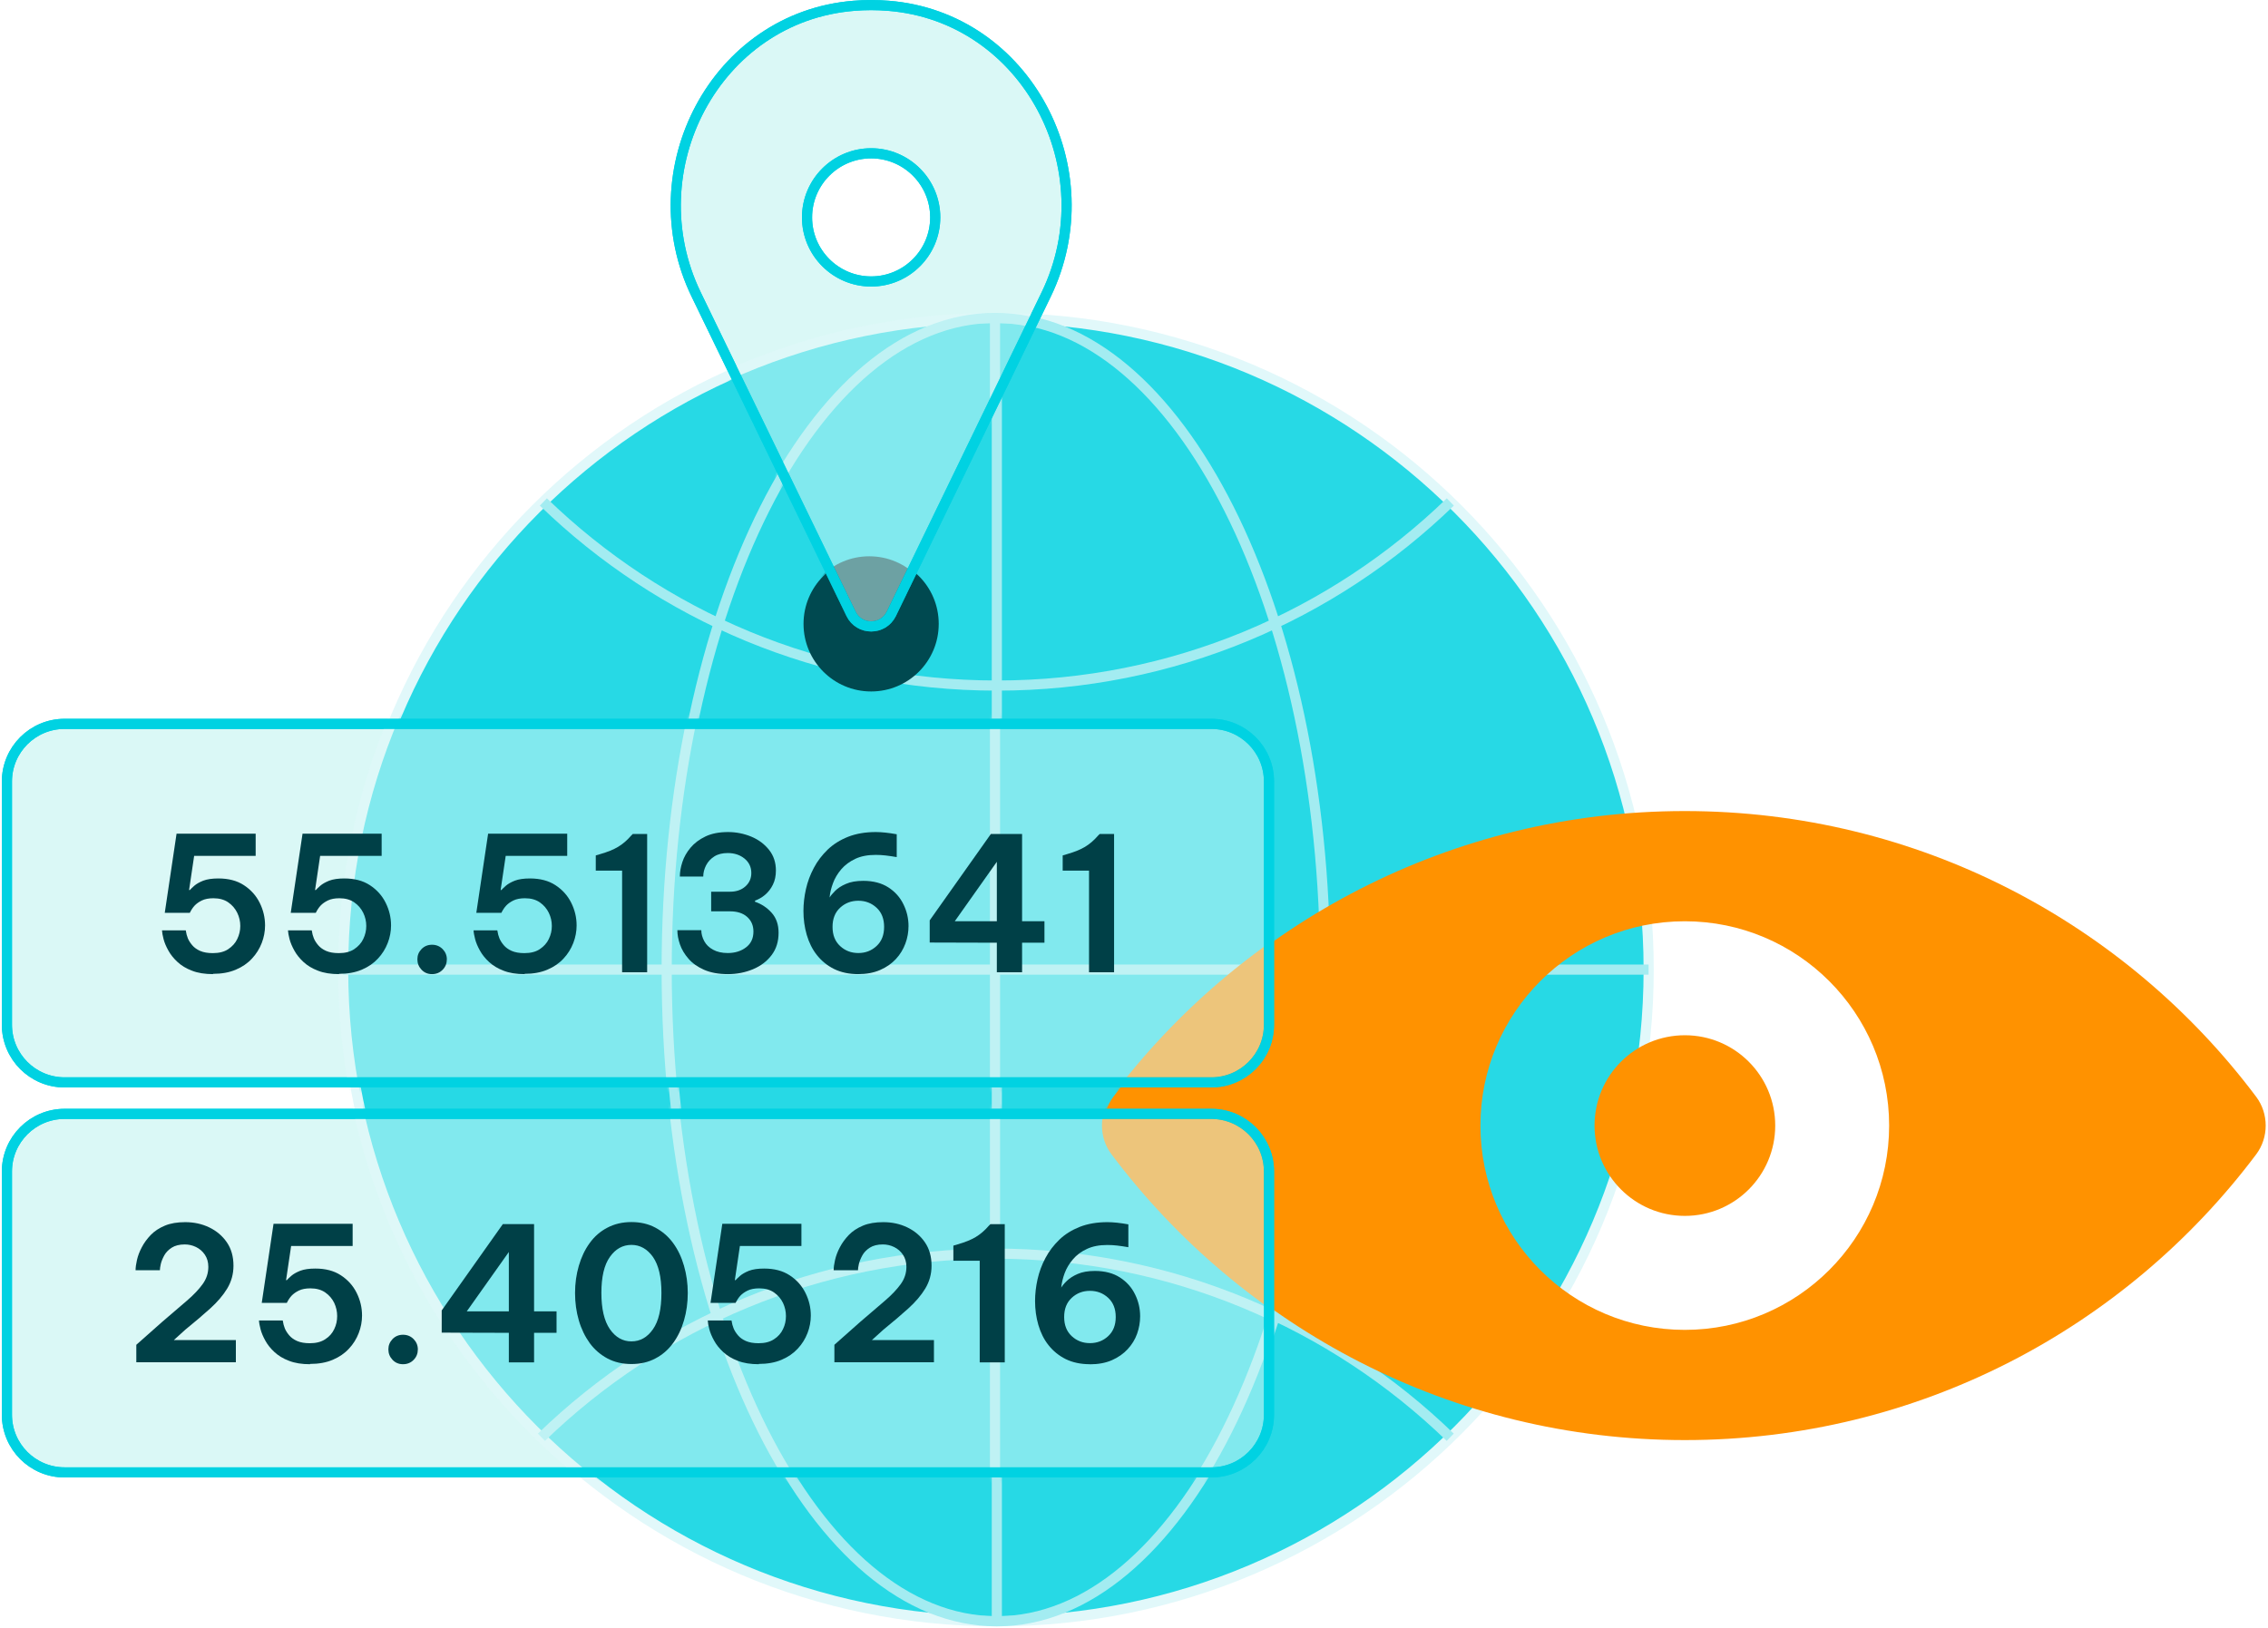 <svg width="447" height="321" viewBox="0 0 447 321" fill="none" xmlns="http://www.w3.org/2000/svg">
<path d="M196.466 319.621C267.419 319.621 324.938 262.102 324.938 191.149C324.938 120.196 267.419 62.677 196.466 62.677C125.513 62.677 67.994 120.196 67.994 191.149C67.994 262.102 125.513 319.621 196.466 319.621Z" fill="#27D9E5" stroke="#E1F8FA" stroke-width="2" stroke-miterlimit="10"/>
<path d="M196.467 62.677V319.602" stroke="#A3ECF1" stroke-width="2" stroke-miterlimit="10"/>
<path d="M67.994 191.149H324.92" stroke="#A3ECF1" stroke-width="2" stroke-miterlimit="10"/>
<path d="M196.466 319.621C232.203 319.621 261.174 262.102 261.174 191.149C261.174 120.196 232.203 62.677 196.466 62.677C160.729 62.677 131.758 120.196 131.758 191.149C131.758 262.102 160.729 319.621 196.466 319.621Z" stroke="#A3ECF1" stroke-width="2" stroke-miterlimit="10"/>
<path d="M107.072 283.337C130.196 260.939 161.706 247.144 196.447 247.144C231.188 247.144 262.698 260.939 285.822 283.337" stroke="#A3ECF1" stroke-width="2" stroke-miterlimit="10"/>
<path d="M285.842 98.96C262.717 121.359 231.208 135.153 196.467 135.153C161.726 135.153 130.216 121.359 107.092 98.96" stroke="#A3ECF1" stroke-width="2" stroke-miterlimit="10"/>
<path d="M171.69 136.315C179.048 136.315 185.013 130.35 185.013 122.992C185.013 115.634 179.048 109.669 171.69 109.669C164.332 109.669 158.367 115.634 158.367 122.992C158.367 130.35 164.332 136.315 171.69 136.315Z" fill="#004950"/>
<path d="M444.68 216.233C419.015 182.019 378.121 159.893 332.054 159.893C285.987 159.893 245.111 182.019 219.427 216.233C216.923 219.555 216.923 224.237 219.427 227.559C245.093 261.773 285.987 283.899 332.054 283.899C378.121 283.899 418.996 261.773 444.68 227.559C447.167 224.237 447.167 219.555 444.68 216.233ZM332.054 262.173C309.801 262.173 291.777 244.131 291.777 221.896C291.777 199.661 309.819 181.619 332.054 181.619C354.288 181.619 372.33 199.661 372.33 221.896C372.33 244.131 354.288 262.173 332.054 262.173Z" fill="#FF9200"/>
<path d="M332.072 239.702C341.906 239.702 349.878 231.73 349.878 221.896C349.878 212.062 341.906 204.09 332.072 204.09C322.238 204.09 314.266 212.062 314.266 221.896C314.266 231.73 322.238 239.702 332.072 239.702Z" fill="#FF9200"/>
<path d="M175.122 1.145C173.997 1.054 172.853 1 171.692 1C170.53 1 169.386 1.054 168.261 1.145C141.017 3.36 125.298 33.49 137.223 58.084L167.735 121.014C169.332 124.317 174.051 124.317 175.667 121.014L206.178 58.084C218.103 33.49 202.385 3.36 175.14 1.145H175.122ZM171.692 55.489C164.722 55.489 159.059 49.826 159.059 42.856C159.059 35.886 164.722 30.223 171.692 30.223C178.661 30.223 184.325 35.886 184.325 42.856C184.325 49.826 178.661 55.489 171.692 55.489Z" fill="#DAF8F6" stroke="#00D2E2" stroke-width="2" stroke-miterlimit="10"/>
<path d="M238.74 142.704H12.726C6.45 142.704 1.363 147.791 1.363 154.067V202.021C1.363 208.296 6.45 213.384 12.726 213.384H238.74C245.016 213.384 250.103 208.296 250.103 202.021V154.067C250.103 147.791 245.016 142.704 238.74 142.704Z" fill="#DAF8F6" stroke="#00D2E2" stroke-width="2" stroke-miterlimit="10"/>
<path d="M238.74 219.591H12.726C6.45 219.591 1.363 224.678 1.363 230.953V278.908C1.363 285.183 6.45 290.27 12.726 290.27H238.74C245.016 290.27 250.103 285.183 250.103 278.908V230.953C250.103 224.678 245.016 219.591 238.74 219.591Z" fill="#DAF8F6" stroke="#00D2E2" stroke-width="2" stroke-miterlimit="10"/>
<mask id="mask0_2364_86805" style="mask-type:alpha" maskUnits="userSpaceOnUse" x="0" y="0" width="251" height="292">
<g opacity="0.5">
<path d="M174.759 1.145C173.633 1.054 172.49 1 171.328 1C170.167 1 169.023 1.054 167.898 1.145C140.653 3.36 124.935 33.49 136.86 58.084L167.371 121.014C168.969 124.317 173.688 124.317 175.303 121.014L205.815 58.084C217.74 33.49 202.021 3.36 174.777 1.145H174.759ZM171.328 55.489C164.358 55.489 158.695 49.826 158.695 42.856C158.695 35.886 164.358 30.223 171.328 30.223C178.298 30.223 183.961 35.886 183.961 42.856C183.961 49.826 178.298 55.489 171.328 55.489Z" fill="#DAF8F6" stroke="#00D2E2" stroke-width="2" stroke-miterlimit="10"/>
<path d="M238.377 142.704H12.362C6.087 142.704 1 147.791 1 154.067V202.021C1 208.296 6.087 213.384 12.362 213.384H238.377C244.652 213.384 249.74 208.296 249.74 202.021V154.067C249.74 147.791 244.652 142.704 238.377 142.704Z" fill="#DAF8F6" stroke="#00D2E2" stroke-width="2" stroke-miterlimit="10"/>
<path d="M238.377 219.591H12.362C6.087 219.591 1 224.678 1 230.953V278.908C1 285.183 6.087 290.27 12.362 290.27H238.377C244.652 290.27 249.74 285.183 249.74 278.908V230.953C249.74 224.678 244.652 219.591 238.377 219.591Z" fill="#DAF8F6" stroke="#00D2E2" stroke-width="2" stroke-miterlimit="10"/>
</g>
</mask>
<g mask="url(#mask0_2364_86805)">
<g filter="url(#filter0_f_2364_86805)">
<path d="M196.103 319.621C267.056 319.621 324.575 262.102 324.575 191.149C324.575 120.196 267.056 62.677 196.103 62.677C125.15 62.677 67.631 120.196 67.631 191.149C67.631 262.102 125.15 319.621 196.103 319.621Z" fill="#27D9E5" stroke="#E1F8FA" stroke-width="2" stroke-miterlimit="10"/>
<path d="M196.104 62.677V319.602" stroke="#A3ECF1" stroke-width="2" stroke-miterlimit="10"/>
<path d="M67.631 191.149H324.557" stroke="#A3ECF1" stroke-width="2" stroke-miterlimit="10"/>
<path d="M196.102 319.621C231.84 319.621 260.81 262.102 260.81 191.149C260.81 120.196 231.84 62.677 196.102 62.677C160.365 62.677 131.395 120.196 131.395 191.149C131.395 262.102 160.365 319.621 196.102 319.621Z" stroke="#A3ECF1" stroke-width="2" stroke-miterlimit="10"/>
<path d="M106.709 283.337C129.833 260.939 161.343 247.144 196.084 247.144C230.825 247.144 262.335 260.939 285.459 283.337" stroke="#A3ECF1" stroke-width="2" stroke-miterlimit="10"/>
<path d="M285.478 98.96C262.354 121.359 230.844 135.153 196.103 135.153C161.363 135.153 129.853 121.359 106.729 98.96" stroke="#A3ECF1" stroke-width="2" stroke-miterlimit="10"/>
<path d="M171.327 136.315C178.685 136.315 184.649 130.35 184.649 122.992C184.649 115.634 178.685 109.669 171.327 109.669C163.969 109.669 158.004 115.634 158.004 122.992C158.004 130.35 163.969 136.315 171.327 136.315Z" fill="#004950"/>
<path d="M444.317 216.233C418.651 182.019 377.757 159.893 331.69 159.893C285.623 159.893 244.748 182.019 219.064 216.233C216.559 219.555 216.559 224.237 219.064 227.559C244.73 261.773 285.623 283.899 331.69 283.899C377.757 283.899 418.633 261.773 444.317 227.559C446.803 224.237 446.803 219.555 444.317 216.233ZM331.69 262.173C309.437 262.173 291.414 244.131 291.414 221.896C291.414 199.661 309.456 181.619 331.69 181.619C353.925 181.619 371.967 199.661 371.967 221.896C371.967 244.131 353.925 262.173 331.69 262.173Z" fill="#FF9200"/>
</g>
</g>
<path d="M175.122 1.145C173.997 1.054 172.853 1 171.692 1C170.53 1 169.386 1.054 168.261 1.145C141.017 3.36 125.298 33.49 137.223 58.084L167.735 121.014C169.332 124.317 174.051 124.317 175.667 121.014L206.178 58.084C218.103 33.49 202.385 3.36 175.14 1.145H175.122ZM171.692 55.489C164.722 55.489 159.059 49.826 159.059 42.856C159.059 35.886 164.722 30.223 171.692 30.223C178.661 30.223 184.325 35.886 184.325 42.856C184.325 49.826 178.661 55.489 171.692 55.489Z" stroke="#00D2E2" stroke-width="2" stroke-miterlimit="10"/>
<path d="M238.74 142.704H12.726C6.45 142.704 1.363 147.791 1.363 154.067V202.021C1.363 208.296 6.45 213.384 12.726 213.384H238.74C245.016 213.384 250.103 208.296 250.103 202.021V154.067C250.103 147.791 245.016 142.704 238.74 142.704Z" stroke="#00D2E2" stroke-width="2" stroke-miterlimit="10"/>
<path d="M238.74 219.591H12.726C6.45 219.591 1.363 224.678 1.363 230.953V278.908C1.363 285.183 6.45 290.27 12.726 290.27H238.74C245.016 290.27 250.103 285.183 250.103 278.908V230.953C250.103 224.678 245.016 219.591 238.74 219.591Z" stroke="#00D2E2" stroke-width="2" stroke-miterlimit="10"/>
<path d="M26.866 268.58V265.114L31.985 260.576C33.854 258.979 35.451 257.599 36.813 256.437C38.174 255.276 39.209 254.169 39.953 253.134C40.697 252.099 41.06 250.974 41.06 249.74C41.06 248.814 40.824 248.015 40.37 247.344C39.916 246.672 39.336 246.182 38.628 245.837C37.92 245.492 37.176 245.329 36.413 245.329C35.361 245.329 34.507 245.547 33.854 245.964C33.201 246.382 32.711 246.89 32.384 247.471C32.057 248.07 31.821 248.633 31.694 249.177C31.567 249.74 31.512 250.139 31.512 250.411H26.721C26.721 249.867 26.811 249.195 26.993 248.397C27.174 247.598 27.483 246.763 27.937 245.91C28.372 245.057 28.971 244.24 29.697 243.478C30.424 242.715 31.367 242.098 32.493 241.626C33.618 241.154 34.961 240.937 36.504 240.937C38.228 240.937 39.807 241.281 41.241 241.971C42.675 242.661 43.837 243.641 44.708 244.912C45.58 246.182 46.015 247.725 46.015 249.522C46.015 251.174 45.598 252.662 44.781 254.023C43.964 255.366 42.839 256.691 41.405 257.98C39.971 259.269 38.355 260.648 36.54 262.119L34.253 264.188H46.487V268.562H26.866V268.58Z" fill="#004047"/>
<path d="M61.117 268.944C59.501 268.944 58.104 268.726 56.96 268.272C55.798 267.836 54.855 267.255 54.092 266.548C53.33 265.84 52.731 265.096 52.295 264.297C51.86 263.516 51.533 262.754 51.352 262.046C51.17 261.338 51.061 260.757 51.043 260.322H55.726C55.817 260.939 55.962 261.465 56.143 261.901C56.325 262.337 56.615 262.79 56.996 263.244C57.378 263.698 57.904 264.079 58.557 264.369C59.229 264.66 60.064 264.805 61.062 264.805C62.297 264.805 63.295 264.551 64.093 264.025C64.892 263.516 65.491 262.845 65.872 262.028C66.272 261.211 66.453 260.358 66.453 259.451C66.453 258.543 66.253 257.672 65.872 256.855C65.473 256.038 64.892 255.348 64.112 254.804C63.331 254.259 62.351 253.987 61.171 253.987C60.264 253.987 59.501 254.132 58.902 254.423C58.303 254.713 57.831 255.058 57.486 255.421C57.142 255.784 56.815 256.274 56.525 256.855H51.587L53.911 241.263H69.502V245.638H57.378L56.379 252.372H56.525C56.688 252.172 56.996 251.9 57.414 251.519C57.831 251.156 58.412 250.829 59.175 250.52C59.937 250.23 60.935 250.085 62.151 250.085C64.148 250.085 65.818 250.52 67.179 251.41C68.54 252.299 69.575 253.443 70.283 254.858C70.991 256.274 71.354 257.763 71.354 259.342C71.354 260.521 71.136 261.683 70.7 262.809C70.265 263.934 69.629 264.968 68.776 265.876C67.923 266.802 66.871 267.528 65.582 268.072C64.311 268.617 62.805 268.889 61.08 268.889L61.117 268.944Z" fill="#004047"/>
<path d="M79.431 268.943C78.596 268.943 77.906 268.653 77.362 268.072C76.817 267.491 76.545 266.82 76.545 266.021C76.545 265.222 76.817 264.569 77.362 263.988C77.906 263.425 78.596 263.135 79.431 263.135C80.266 263.135 80.956 263.425 81.518 263.988C82.063 264.551 82.353 265.222 82.353 266.021C82.353 266.82 82.081 267.528 81.518 268.09C80.974 268.653 80.266 268.943 79.431 268.943Z" fill="#004047"/>
<path d="M100.287 268.58V262.754L87.055 262.718V258.343L99.107 241.318H105.26V258.525H109.689V262.754H105.26V268.58H100.287ZM91.992 258.525H100.287V246.818L91.992 258.525Z" fill="#004047"/>
<path d="M124.444 268.907C122.684 268.907 121.105 268.544 119.707 267.8C118.327 267.056 117.166 266.057 116.222 264.769C115.296 263.48 114.57 261.992 114.08 260.304C113.59 258.616 113.336 256.819 113.336 254.913C113.336 253.007 113.59 251.228 114.08 249.54C114.57 247.852 115.278 246.346 116.222 245.057C117.148 243.768 118.309 242.752 119.707 242.026C121.086 241.3 122.665 240.918 124.444 240.918C126.223 240.918 127.784 241.281 129.182 242.026C130.561 242.77 131.723 243.768 132.667 245.057C133.61 246.346 134.318 247.834 134.808 249.54C135.299 251.228 135.553 253.025 135.553 254.913C135.553 256.8 135.299 258.634 134.808 260.304C134.318 261.992 133.61 263.48 132.667 264.769C131.723 266.057 130.579 267.074 129.182 267.8C127.802 268.544 126.223 268.907 124.444 268.907ZM124.444 264.442C126.169 264.442 127.584 263.643 128.692 262.046C129.817 260.449 130.361 258.071 130.361 254.895C130.361 251.718 129.799 249.395 128.692 247.798C127.566 246.219 126.15 245.42 124.444 245.42C122.738 245.42 121.304 246.219 120.197 247.798C119.072 249.377 118.527 251.755 118.527 254.895C118.527 258.035 119.09 260.412 120.197 262.028C121.322 263.643 122.738 264.442 124.444 264.442Z" fill="#004047"/>
<path d="M149.566 268.944C147.95 268.944 146.553 268.726 145.409 268.272C144.248 267.836 143.304 267.255 142.542 266.548C141.779 265.84 141.18 265.096 140.745 264.297C140.309 263.516 139.982 262.754 139.801 262.046C139.619 261.338 139.51 260.757 139.492 260.322H144.175C144.266 260.939 144.411 261.465 144.593 261.901C144.774 262.337 145.065 262.79 145.446 263.244C145.827 263.698 146.353 264.079 147.007 264.369C147.678 264.66 148.513 264.805 149.511 264.805C150.746 264.805 151.744 264.551 152.543 264.025C153.341 263.516 153.94 262.845 154.321 262.028C154.721 261.211 154.902 260.358 154.902 259.451C154.902 258.543 154.703 257.672 154.321 256.855C153.922 256.038 153.341 255.348 152.561 254.804C151.78 254.259 150.8 253.987 149.62 253.987C148.713 253.987 147.95 254.132 147.352 254.423C146.753 254.713 146.281 255.058 145.936 255.421C145.591 255.784 145.264 256.274 144.974 256.855H140.037L142.36 241.263H157.952V245.638H145.827L144.829 252.372H144.974C145.137 252.172 145.446 251.9 145.863 251.519C146.281 251.156 146.861 250.829 147.624 250.52C148.386 250.23 149.384 250.085 150.601 250.085C152.597 250.085 154.267 250.52 155.628 251.41C156.99 252.299 158.024 253.443 158.732 254.858C159.44 256.274 159.803 257.763 159.803 259.342C159.803 260.521 159.585 261.683 159.15 262.809C158.714 263.934 158.079 264.968 157.226 265.876C156.372 266.802 155.32 267.528 154.031 268.072C152.76 268.617 151.254 268.889 149.53 268.889L149.566 268.944Z" fill="#004047"/>
<path d="M164.45 268.58V265.114L169.568 260.576C171.438 258.979 173.035 257.599 174.397 256.437C175.758 255.276 176.792 254.169 177.537 253.134C178.281 252.099 178.644 250.974 178.644 249.74C178.644 248.814 178.408 248.015 177.954 247.344C177.5 246.672 176.92 246.182 176.212 245.837C175.504 245.492 174.76 245.329 173.997 245.329C172.944 245.329 172.091 245.547 171.438 245.964C170.785 246.382 170.294 246.89 169.968 247.471C169.641 248.07 169.405 248.633 169.278 249.177C169.151 249.74 169.097 250.139 169.097 250.411H164.305C164.305 249.867 164.395 249.195 164.577 248.397C164.758 247.598 165.067 246.763 165.521 245.91C165.956 245.057 166.555 244.24 167.281 243.478C168.007 242.715 168.951 242.098 170.077 241.626C171.202 241.154 172.545 240.937 174.088 240.937C175.812 240.937 177.391 241.281 178.825 241.971C180.259 242.661 181.421 243.641 182.292 244.912C183.163 246.182 183.599 247.725 183.599 249.522C183.599 251.174 183.182 252.662 182.365 254.023C181.548 255.366 180.423 256.691 178.989 257.98C177.555 259.269 175.939 260.648 174.124 262.119L171.837 264.188H184.071V268.562H164.432L164.45 268.58Z" fill="#004047"/>
<path d="M198.029 241.318V268.58H193.092V248.542H187.9V245.565L188.753 245.311C190.206 244.894 191.385 244.422 192.293 243.877C193.2 243.333 194.054 242.607 194.87 241.663L195.197 241.336H198.029V241.318Z" fill="#004047"/>
<path d="M214.818 268.943C212.985 268.943 211.387 268.598 210.026 267.927C208.683 267.255 207.558 266.33 206.65 265.186C205.742 264.043 205.089 262.699 204.653 261.211C204.218 259.723 204 258.144 204 256.492C204 255.094 204.163 253.66 204.49 252.19C204.817 250.738 205.343 249.322 206.051 247.997C206.759 246.654 207.685 245.456 208.792 244.385C209.899 243.314 211.26 242.479 212.821 241.862C214.4 241.245 216.216 240.937 218.267 240.937C219.392 240.937 220.771 241.082 222.387 241.372V245.874C221.534 245.728 220.79 245.619 220.154 245.547C219.537 245.474 218.902 245.438 218.248 245.438C216.669 245.438 215.326 245.692 214.219 246.218C213.094 246.727 212.186 247.416 211.46 248.269C210.734 249.123 210.189 250.03 209.826 251.01C209.463 251.99 209.246 252.934 209.155 253.842C209.373 253.479 209.736 253.025 210.262 252.517C210.788 252.009 211.478 251.555 212.386 251.155C213.293 250.756 214.419 250.556 215.798 250.556C217.758 250.556 219.41 250.992 220.735 251.845C222.06 252.698 223.058 253.824 223.712 255.185C224.383 256.546 224.71 257.98 224.71 259.487C224.71 260.667 224.51 261.81 224.111 262.935C223.712 264.061 223.095 265.059 222.26 265.967C221.425 266.874 220.39 267.6 219.156 268.145C217.922 268.689 216.452 268.961 214.782 268.961L214.818 268.943ZM214.818 264.787C216.216 264.787 217.414 264.333 218.412 263.407C219.41 262.482 219.9 261.229 219.9 259.632C219.9 258.035 219.41 256.782 218.412 255.857C217.414 254.931 216.216 254.477 214.818 254.477C213.42 254.477 212.222 254.931 211.224 255.857C210.226 256.782 209.736 258.035 209.736 259.632C209.736 261.229 210.226 262.482 211.224 263.407C212.222 264.333 213.42 264.787 214.818 264.787Z" fill="#004047"/>
<path d="M42.003 192.038C40.388 192.038 38.99 191.82 37.847 191.366C36.685 190.931 35.741 190.35 34.979 189.642C34.217 188.934 33.618 188.19 33.182 187.391C32.746 186.611 32.42 185.849 32.238 185.141C32.057 184.433 31.948 183.852 31.93 183.416H36.613C36.703 184.033 36.849 184.56 37.03 184.995C37.212 185.431 37.502 185.885 37.883 186.339C38.264 186.792 38.791 187.174 39.444 187.464C40.116 187.754 40.932 187.9 41.949 187.9C43.183 187.9 44.2 187.645 44.98 187.119C45.761 186.593 46.378 185.939 46.759 185.123C47.158 184.306 47.358 183.453 47.358 182.545C47.358 181.638 47.158 180.766 46.759 179.95C46.36 179.133 45.779 178.443 44.998 177.898C44.218 177.354 43.238 177.082 42.058 177.082C41.15 177.082 40.388 177.227 39.789 177.517C39.19 177.808 38.718 178.153 38.373 178.516C38.028 178.879 37.702 179.369 37.411 179.95H32.474L34.797 164.358H50.389V168.732H38.264L37.266 175.466H37.411C37.575 175.267 37.883 174.994 38.301 174.613C38.718 174.25 39.299 173.923 40.061 173.615C40.824 173.324 41.822 173.179 43.038 173.179C45.035 173.179 46.705 173.615 48.066 174.504C49.427 175.394 50.462 176.537 51.17 177.953C51.877 179.369 52.24 180.857 52.24 182.436C52.24 183.616 52.023 184.778 51.587 185.903C51.151 187.028 50.516 188.063 49.663 188.971C48.81 189.896 47.757 190.622 46.468 191.167C45.18 191.711 43.691 191.984 41.967 191.984L42.003 192.038Z" fill="#004047"/>
<path d="M66.834 192.038C65.218 192.038 63.821 191.82 62.677 191.366C61.515 190.931 60.572 190.35 59.809 189.642C59.047 188.934 58.448 188.19 58.012 187.391C57.577 186.611 57.25 185.849 57.068 185.141C56.887 184.433 56.778 183.852 56.76 183.416H61.443C61.533 184.033 61.679 184.56 61.86 184.995C62.042 185.431 62.332 185.885 62.713 186.339C63.094 186.792 63.621 187.174 64.274 187.464C64.946 187.754 65.763 187.9 66.779 187.9C68.013 187.9 69.03 187.645 69.81 187.119C70.591 186.593 71.208 185.939 71.589 185.123C71.988 184.306 72.188 183.453 72.188 182.545C72.188 181.638 71.988 180.766 71.589 179.95C71.19 179.133 70.609 178.443 69.828 177.898C69.048 177.354 68.068 177.082 66.888 177.082C65.98 177.082 65.218 177.227 64.619 177.517C64.02 177.808 63.548 178.153 63.203 178.516C62.858 178.879 62.532 179.369 62.241 179.95H57.304L59.628 164.358H75.219V168.732H63.094L62.096 175.466H62.241C62.405 175.267 62.713 174.994 63.131 174.613C63.548 174.25 64.129 173.923 64.891 173.615C65.654 173.324 66.652 173.179 67.868 173.179C69.865 173.179 71.535 173.615 72.896 174.504C74.257 175.394 75.292 176.537 76 177.953C76.708 179.369 77.071 180.857 77.071 182.436C77.071 183.616 76.853 184.778 76.417 185.903C75.981 187.028 75.346 188.063 74.493 188.971C73.64 189.896 72.587 190.622 71.299 191.167C70.01 191.711 68.522 191.984 66.797 191.984L66.834 192.038Z" fill="#004047"/>
<path d="M85.148 192.038C84.313 192.038 83.623 191.748 83.079 191.167C82.534 190.586 82.262 189.914 82.262 189.116C82.262 188.317 82.534 187.664 83.079 187.101C83.623 186.538 84.313 186.248 85.148 186.248C85.983 186.248 86.672 186.538 87.235 187.101C87.78 187.664 88.07 188.335 88.07 189.116C88.07 189.896 87.798 190.622 87.235 191.185C86.691 191.748 85.983 192.038 85.148 192.038Z" fill="#004047"/>
<path d="M103.408 192.038C101.792 192.038 100.395 191.82 99.251 191.366C98.09 190.931 97.146 190.35 96.383 189.642C95.621 188.934 95.022 188.19 94.586 187.391C94.151 186.611 93.824 185.849 93.643 185.141C93.461 184.433 93.352 183.852 93.334 183.416H98.017C98.108 184.033 98.253 184.56 98.434 184.995C98.616 185.431 98.906 185.885 99.287 186.339C99.669 186.792 100.195 187.174 100.848 187.464C101.52 187.754 102.337 187.9 103.353 187.9C104.588 187.9 105.604 187.645 106.384 187.119C107.165 186.593 107.782 185.939 108.163 185.123C108.563 184.306 108.762 183.453 108.762 182.545C108.762 181.638 108.563 180.766 108.163 179.95C107.764 179.133 107.183 178.443 106.403 177.898C105.622 177.354 104.642 177.082 103.462 177.082C102.555 177.082 101.792 177.227 101.193 177.517C100.594 177.808 100.122 178.153 99.778 178.516C99.433 178.879 99.106 179.369 98.816 179.95H93.879L96.202 164.358H111.793V168.732H99.669L98.67 175.466H98.816C98.979 175.267 99.287 174.994 99.705 174.613C100.122 174.25 100.703 173.923 101.466 173.615C102.228 173.324 103.226 173.179 104.442 173.179C106.439 173.179 108.109 173.615 109.47 174.504C110.831 175.394 111.866 176.537 112.574 177.953C113.282 179.369 113.645 180.857 113.645 182.436C113.645 183.616 113.427 184.778 112.991 185.903C112.556 187.028 111.92 188.063 111.067 188.971C110.214 189.896 109.162 190.622 107.873 191.167C106.584 191.711 105.096 191.984 103.371 191.984L103.408 192.038Z" fill="#004047"/>
<path d="M127.548 164.412V191.675H122.611V171.636H117.42V168.641L118.273 168.387C119.725 167.97 120.905 167.498 121.812 166.953C122.72 166.409 123.573 165.683 124.39 164.739L124.717 164.412H127.548Z" fill="#004047"/>
<path d="M143.485 192.038C141.615 192.038 140.054 191.748 138.766 191.185C137.495 190.622 136.461 189.896 135.698 189.007C134.918 188.117 134.355 187.174 134.01 186.175C133.665 185.177 133.502 184.233 133.502 183.38H138.221C138.221 184.124 138.421 184.832 138.802 185.54C139.183 186.248 139.764 186.811 140.544 187.228C141.325 187.664 142.305 187.882 143.449 187.882C144.864 187.882 146.081 187.5 147.043 186.756C148.023 186.012 148.495 184.977 148.495 183.634C148.495 182.454 148.077 181.492 147.26 180.766C146.444 180.022 145.3 179.659 143.848 179.659H140.163V175.793H143.884C145.119 175.793 146.117 175.448 146.897 174.758C147.678 174.069 148.077 173.179 148.077 172.108C148.077 170.929 147.623 169.985 146.734 169.259C145.845 168.533 144.737 168.17 143.43 168.17C142.378 168.17 141.488 168.387 140.78 168.841C140.073 169.295 139.528 169.876 139.165 170.584C138.802 171.292 138.602 172.036 138.602 172.798H133.992C133.992 171.909 134.155 170.965 134.482 169.967C134.809 168.95 135.353 168.006 136.098 167.117C136.842 166.228 137.822 165.483 139.038 164.902C140.254 164.322 141.724 164.031 143.485 164.031C145.1 164.031 146.625 164.34 148.077 164.939C149.511 165.538 150.673 166.409 151.58 167.553C152.488 168.696 152.923 170.057 152.923 171.618C152.923 172.671 152.724 173.615 152.324 174.414C151.925 175.23 151.399 175.884 150.782 176.41C150.164 176.937 149.493 177.3 148.803 177.554V177.771C150.074 178.207 151.181 178.933 152.088 179.95C152.996 180.966 153.45 182.273 153.45 183.888C153.45 185.613 152.996 187.083 152.07 188.299C151.145 189.515 149.928 190.441 148.404 191.076C146.879 191.711 145.227 192.038 143.467 192.038H143.485Z" fill="#004047"/>
<path d="M169.168 192.038C167.334 192.038 165.737 191.693 164.376 191.022C163.033 190.35 161.907 189.424 161 188.281C160.092 187.137 159.439 185.794 159.003 184.306C158.567 182.799 158.35 181.238 158.35 179.587C158.35 178.189 158.513 176.755 158.84 175.285C159.166 173.833 159.693 172.417 160.401 171.092C161.109 169.749 162.034 168.551 163.141 167.48C164.267 166.409 165.61 165.574 167.171 164.957C168.75 164.34 170.565 164.031 172.616 164.031C173.742 164.031 175.121 164.176 176.736 164.467V168.968C175.883 168.823 175.139 168.714 174.504 168.642C173.869 168.569 173.251 168.533 172.598 168.533C171.019 168.533 169.676 168.787 168.569 169.313C167.461 169.84 166.536 170.511 165.81 171.364C165.084 172.217 164.539 173.125 164.176 174.105C163.813 175.085 163.577 176.029 163.504 176.937C163.722 176.573 164.103 176.12 164.612 175.612C165.12 175.103 165.828 174.631 166.735 174.25C167.625 173.851 168.768 173.651 170.148 173.651C172.108 173.651 173.76 174.087 175.085 174.94C176.41 175.793 177.408 176.918 178.061 178.28C178.733 179.641 179.06 181.075 179.06 182.563C179.06 183.743 178.86 184.887 178.443 186.012C178.025 187.137 177.426 188.136 176.591 189.043C175.756 189.951 174.722 190.677 173.469 191.221C172.217 191.766 170.783 192.038 169.095 192.038H169.168ZM169.168 187.882C170.565 187.882 171.763 187.428 172.761 186.502C173.76 185.576 174.25 184.324 174.25 182.727C174.25 181.129 173.76 179.877 172.761 178.951C171.763 178.026 170.565 177.572 169.168 177.572C167.77 177.572 166.572 178.026 165.574 178.951C164.575 179.877 164.085 181.129 164.085 182.727C164.085 184.324 164.575 185.576 165.574 186.502C166.572 187.428 167.77 187.882 169.168 187.882Z" fill="#004047"/>
<path d="M196.468 191.675V185.849L183.236 185.812V181.438L195.289 164.412H201.442V181.619H205.852V185.849H201.442V191.675H196.468ZM188.173 181.619H196.468V169.894L188.173 181.619Z" fill="#004047"/>
<path d="M219.574 164.412V191.675H214.636V171.636H209.445V168.641L210.298 168.387C211.75 167.97 212.93 167.498 213.838 166.953C214.745 166.409 215.598 165.683 216.415 164.739L216.742 164.412H219.574Z" fill="#004047"/>
<defs>
<filter id="filter0_f_2364_86805" x="51.631" y="46.677" width="409.551" height="288.944" filterUnits="userSpaceOnUse" color-interpolation-filters="sRGB">
<feFlood flood-opacity="0" result="BackgroundImageFix"/>
<feBlend mode="normal" in="SourceGraphic" in2="BackgroundImageFix" result="shape"/>
<feGaussianBlur stdDeviation="7.5" result="effect1_foregroundBlur_2364_86805"/>
</filter>
</defs>
</svg>
